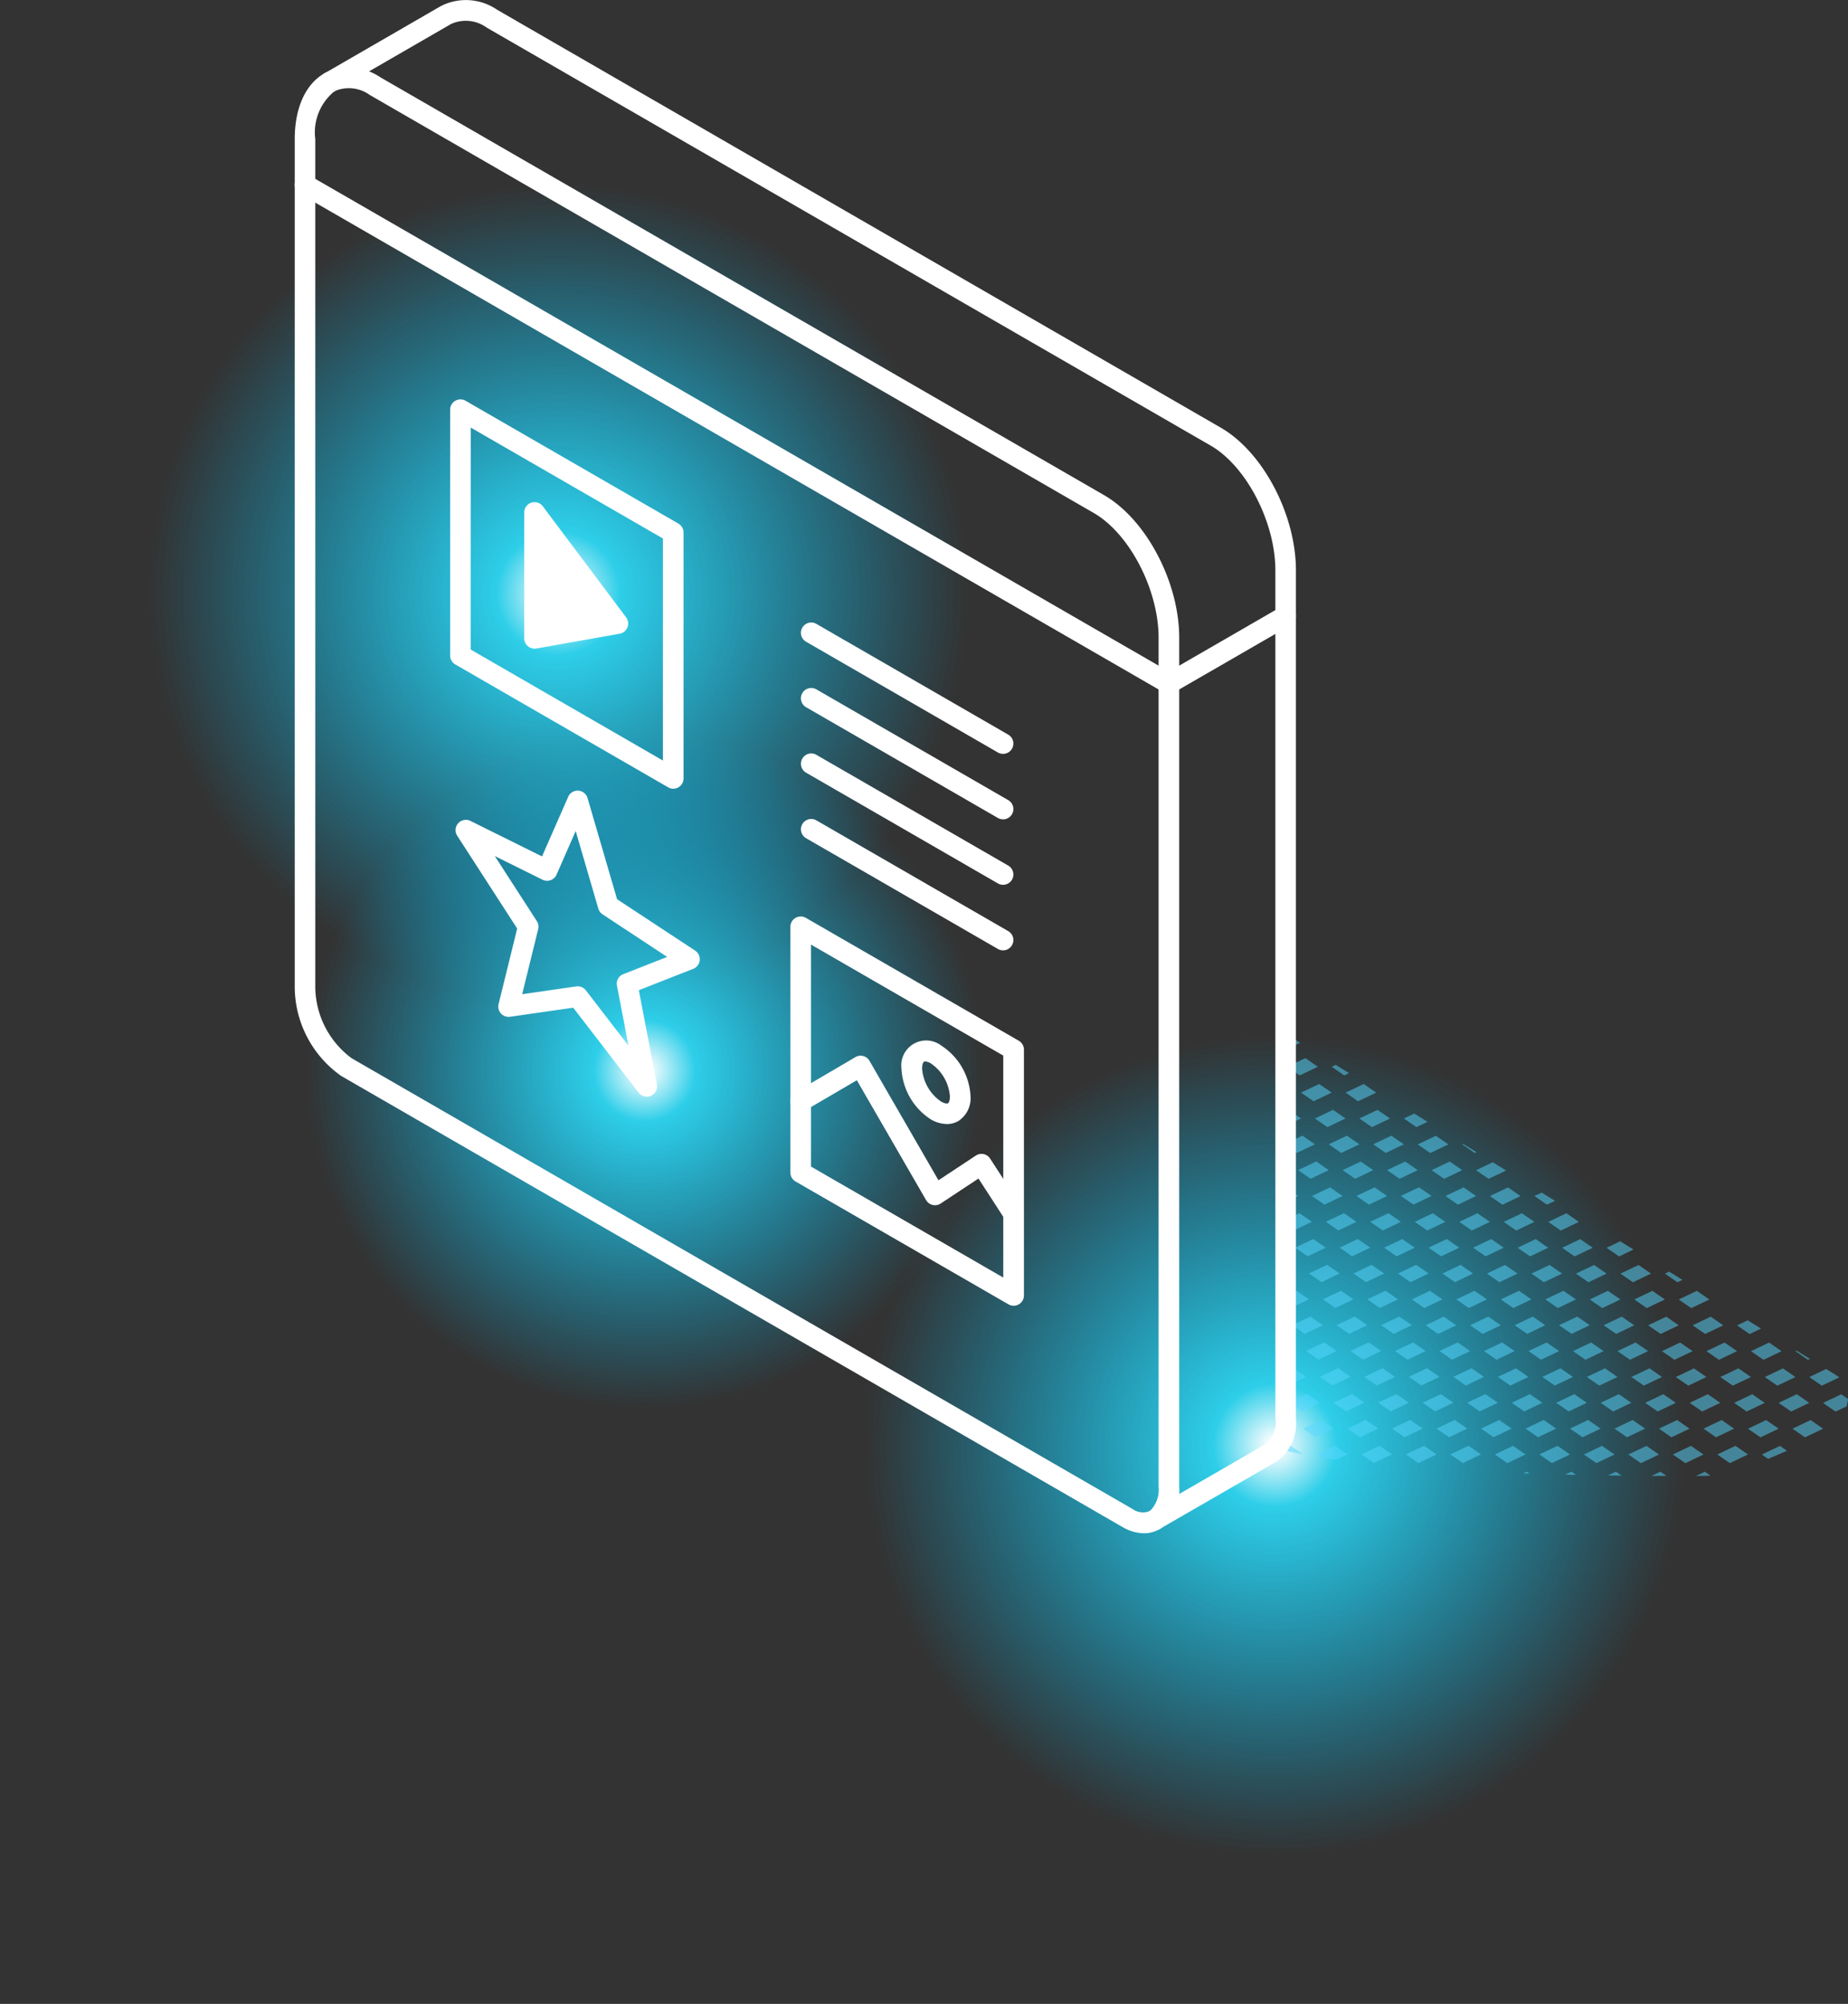 <?xml version="1.0" encoding="UTF-8"?> <svg xmlns="http://www.w3.org/2000/svg" xmlns:xlink="http://www.w3.org/1999/xlink" width="108.476" height="117.627" viewBox="0 0 108.476 117.627"><rect x="0" y="0" width="108.476" height="117.627" fill="#333333" stroke="none"/><defs><radialGradient id="radial-gradient" cx="0.5" cy="0.5" r="0.5" gradientUnits="objectBoundingBox"><stop offset="0" stop-color="#fff"></stop><stop offset="0.011" stop-color="#fff"></stop><stop offset="0.151" stop-color="#2ecee9"></stop><stop offset="1" stop-color="#00baf2" stop-opacity="0"></stop></radialGradient></defs><g id="Raggruppa_272" data-name="Raggruppa 272" transform="translate(17.301 0)"><g id="Raggruppa_305" data-name="Raggruppa 305"><circle id="Ellisse_56" data-name="Ellisse 56" cx="24" cy="24" r="24" transform="translate(-17.301 26.058) rotate(-30)" fill="url(#radial-gradient)"></circle><circle id="Ellisse_57" data-name="Ellisse 57" cx="24" cy="24" r="24" transform="translate(24.753 76.058) rotate(-30)" fill="url(#radial-gradient)"></circle><circle id="Ellisse_58" data-name="Ellisse 58" cx="20" cy="20" r="20" transform="translate(-6.783 55.522) rotate(-30)" fill="url(#radial-gradient)"></circle><g id="Raggruppa_273" data-name="Raggruppa 273" opacity="0.5"><path id="Tracciato_5162" data-name="Tracciato 5162" d="M223.673,203.5a2.137,2.137,0,0,0,.088-.437l-.4-.273-1.063.506.733.507Z" transform="translate(-132.586 -120.946)" fill="#57d8ff"></path><path id="Tracciato_5163" data-name="Tracciato 5163" d="M219.123,196.928l-.781-.484-.067.032.733.507Z" transform="translate(-130.184 -117.163)" fill="#57d8ff"></path><path id="Tracciato_5164" data-name="Tracciato 5164" d="M216.894,202.783l-1.063.506.733.507,1.063-.506Z" transform="translate(-128.727 -120.944)" fill="#57d8ff"></path><path id="Tracciato_5165" data-name="Tracciato 5165" d="M221.935,199.518l-.655-.406-.991.472.732.507,1.025-.488c-.037-.029-.071-.059-.112-.085" transform="translate(-131.386 -118.754)" fill="#57d8ff"></path><path id="Tracciato_5166" data-name="Tracciato 5166" d="M214.863,210.584l-.412-.286-1.063.507.366.254Z" transform="translate(-127.269 -125.426)" fill="#57d8ff"></path><path id="Tracciato_5167" data-name="Tracciato 5167" d="M219.641,207.049l-.733-.507-1.063.506.733.507Z" transform="translate(-129.928 -123.186)" fill="#57d8ff"></path><path id="Tracciato_5168" data-name="Tracciato 5168" d="M213.6,195.773l-.733-.507-1.063.506.733.507Z" transform="translate(-126.324 -116.46)" fill="#57d8ff"></path><path id="Tracciato_5169" data-name="Tracciato 5169" d="M211.155,203.288l-.733-.507-1.063.506.733.507Z" transform="translate(-124.867 -120.942)" fill="#57d8ff"></path><path id="Tracciato_5170" data-name="Tracciato 5170" d="M215.613,199.532l-.733-.507-1.063.506.733.507Z" transform="translate(-127.525 -118.702)" fill="#57d8ff"></path><path id="Tracciato_5171" data-name="Tracciato 5171" d="M208.711,210.8l-.733-.507-1.063.507.733.507Z" transform="translate(-123.409 -125.425)" fill="#57d8ff"></path><path id="Tracciato_5172" data-name="Tracciato 5172" d="M213.169,207.047l-.733-.507-1.063.507.733.507Z" transform="translate(-126.067 -123.185)" fill="#57d8ff"></path><path id="Tracciato_5173" data-name="Tracciato 5173" d="M208.409,199.022l-1.063.507.733.507,1.063-.507Z" transform="translate(-123.666 -118.701)" fill="#57d8ff"></path><path id="Tracciato_5174" data-name="Tracciato 5174" d="M207.128,195.77l-.733-.507-1.063.507.733.507Z" transform="translate(-122.465 -116.459)" fill="#57d8ff"></path><path id="Tracciato_5175" data-name="Tracciato 5175" d="M211.19,192.515l-.781-.484-.619.3.733.507Z" transform="translate(-125.123 -114.531)" fill="#57d8ff"></path><path id="Tracciato_5176" data-name="Tracciato 5176" d="M205.965,206.537l-1.063.506.733.507,1.063-.506Z" transform="translate(-122.208 -123.183)" fill="#57d8ff"></path><path id="Tracciato_5177" data-name="Tracciato 5177" d="M203.951,202.778l-1.063.507.733.507,1.063-.507Z" transform="translate(-121.007 -120.941)" fill="#57d8ff"></path><path id="Tracciato_5178" data-name="Tracciato 5178" d="M204.64,214.277l-.323-.224-.525.25.44,0c.134,0,.272-.016.408-.025" transform="translate(-121.546 -127.666)" fill="#57d8ff"></path><path id="Tracciato_5179" data-name="Tracciato 5179" d="M202.24,210.8l-.733-.507-1.063.506.733.507Z" transform="translate(-119.55 -125.423)" fill="#57d8ff"></path><path id="Tracciato_5180" data-name="Tracciato 5180" d="M203.1,188.253l-.733-.507-1.063.507.733.507Z" transform="translate(-120.063 -111.975)" fill="#57d8ff"></path><path id="Tracciato_5181" data-name="Tracciato 5181" d="M200.657,195.768l-.733-.507-1.063.507.733.507Z" transform="translate(-118.605 -116.457)" fill="#57d8ff"></path><path id="Tracciato_5182" data-name="Tracciato 5182" d="M205.115,192.011l-.733-.507-1.063.506.733.507Z" transform="translate(-121.264 -114.217)" fill="#57d8ff"></path><path id="Tracciato_5183" data-name="Tracciato 5183" d="M198.213,203.283l-.733-.507-1.063.506.733.507Z" transform="translate(-117.147 -120.939)" fill="#57d8ff"></path><path id="Tracciato_5184" data-name="Tracciato 5184" d="M202.67,199.527l-.733-.507-1.063.507.733.507Z" transform="translate(-119.806 -118.699)" fill="#57d8ff"></path><path id="Tracciato_5185" data-name="Tracciato 5185" d="M197.855,214.05l-.518.247.88,0Z" transform="translate(-117.696 -127.664)" fill="#57d8ff"></path><path id="Tracciato_5186" data-name="Tracciato 5186" d="M195.769,210.8l-.733-.507-1.063.506.733.507Z" transform="translate(-115.689 -125.422)" fill="#57d8ff"></path><path id="Tracciato_5187" data-name="Tracciato 5187" d="M200.226,207.042l-.733-.507-1.063.507.733.507Z" transform="translate(-118.349 -123.182)" fill="#57d8ff"></path><path id="Tracciato_5188" data-name="Tracciato 5188" d="M196.63,188.25l-.733-.507-1.063.507.733.507Z" transform="translate(-116.203 -111.974)" fill="#57d8ff"></path><path id="Tracciato_5189" data-name="Tracciato 5189" d="M200.319,185.435l-.781-.484-.247.117.733.507Z" transform="translate(-118.861 -110.308)" fill="#57d8ff"></path><path id="Tracciato_5190" data-name="Tracciato 5190" d="M194.186,195.765l-.733-.507-1.063.506.733.507Z" transform="translate(-114.745 -116.456)" fill="#57d8ff"></path><path id="Tracciato_5191" data-name="Tracciato 5191" d="M198.643,192.009l-.733-.507-1.063.506.733.507Z" transform="translate(-117.404 -114.215)" fill="#57d8ff"></path><path id="Tracciato_5192" data-name="Tracciato 5192" d="M193.022,206.532l-1.063.506.733.507,1.063-.506Z" transform="translate(-114.489 -123.18)" fill="#57d8ff"></path><path id="Tracciato_5193" data-name="Tracciato 5193" d="M191.742,203.281l-.733-.507-1.063.506.733.507Z" transform="translate(-113.288 -120.938)" fill="#57d8ff"></path><path id="Tracciato_5194" data-name="Tracciato 5194" d="M196.2,199.524l-.733-.507-1.063.507.733.507Z" transform="translate(-115.946 -118.698)" fill="#57d8ff"></path><path id="Tracciato_5195" data-name="Tracciato 5195" d="M191.8,214.28l-.335-.232-.465.222Z" transform="translate(-113.915 -127.663)" fill="#57d8ff"></path><path id="Tracciato_5196" data-name="Tracciato 5196" d="M188.564,210.289l-1.063.507.733.507,1.063-.507Z" transform="translate(-111.83 -125.42)" fill="#57d8ff"></path><path id="Tracciato_5197" data-name="Tracciato 5197" d="M192.386,181.022l-.781-.484-.8.381.733.507Z" transform="translate(-113.801 -107.676)" fill="#57d8ff"></path><path id="Tracciato_5198" data-name="Tracciato 5198" d="M190.158,188.248l-.733-.507-1.063.507.733.507Z" transform="translate(-112.344 -111.972)" fill="#57d8ff"></path><path id="Tracciato_5199" data-name="Tracciato 5199" d="M194.616,184.491l-.733-.507-1.063.506.733.507Z" transform="translate(-115.002 -109.731)" fill="#57d8ff"></path><path id="Tracciato_5200" data-name="Tracciato 5200" d="M187.714,195.763l-.733-.507-1.063.506.733.507Z" transform="translate(-110.886 -116.454)" fill="#57d8ff"></path><path id="Tracciato_5201" data-name="Tracciato 5201" d="M192.172,192.006l-.733-.507-1.063.506.733.507Z" transform="translate(-113.545 -114.214)" fill="#57d8ff"></path><path id="Tracciato_5202" data-name="Tracciato 5202" d="M186.551,206.53l-1.063.506.733.507,1.063-.507Z" transform="translate(-110.629 -123.179)" fill="#57d8ff"></path><path id="Tracciato_5203" data-name="Tracciato 5203" d="M185.27,203.278l-.733-.507-1.063.507.733.507Z" transform="translate(-109.428 -120.937)" fill="#57d8ff"></path><path id="Tracciato_5204" data-name="Tracciato 5204" d="M189.728,199.522l-.733-.507-1.063.506.733.507Z" transform="translate(-112.087 -118.696)" fill="#57d8ff"></path><path id="Tracciato_5205" data-name="Tracciato 5205" d="M184.772,214.219l.638.015-.273-.188Z" transform="translate(-110.202 -127.661)" fill="#57d8ff"></path><path id="Tracciato_5206" data-name="Tracciato 5206" d="M182.826,210.793l-.733-.507-1.063.506.733.507Z" transform="translate(-107.971 -125.419)" fill="#57d8ff"></path><path id="Tracciato_5207" data-name="Tracciato 5207" d="M186.131,180.73l-.733-.507-1.063.507.733.507Z" transform="translate(-109.941 -107.488)" fill="#57d8ff"></path><path id="Tracciato_5208" data-name="Tracciato 5208" d="M183.687,188.245l-.733-.507-1.063.506.733.507Z" transform="translate(-108.483 -111.971)" fill="#57d8ff"></path><path id="Tracciato_5209" data-name="Tracciato 5209" d="M188.145,184.489l-.733-.507-1.063.507.733.507Z" transform="translate(-111.143 -109.73)" fill="#57d8ff"></path><path id="Tracciato_5210" data-name="Tracciato 5210" d="M181.243,195.76l-.733-.507-1.063.506.733.507Z" transform="translate(-107.026 -116.453)" fill="#57d8ff"></path><path id="Tracciato_5211" data-name="Tracciato 5211" d="M185.7,192l-.733-.507L183.9,192l.733.507Z" transform="translate(-109.685 -114.212)" fill="#57d8ff"></path><path id="Tracciato_5212" data-name="Tracciato 5212" d="M180.08,206.527l-1.063.507.733.507,1.063-.507Z" transform="translate(-106.77 -123.177)" fill="#57d8ff"></path><path id="Tracciato_5213" data-name="Tracciato 5213" d="M178.8,203.276l-.733-.507-1.063.507.733.507Z" transform="translate(-105.568 -120.935)" fill="#57d8ff"></path><path id="Tracciato_5214" data-name="Tracciato 5214" d="M183.256,199.519l-.733-.507-1.063.506.733.507Z" transform="translate(-108.228 -118.695)" fill="#57d8ff"></path><path id="Tracciato_5215" data-name="Tracciato 5215" d="M178.668,214.146l.385.013-.168-.116Z" transform="translate(-106.562 -127.66)" fill="#57d8ff"></path><path id="Tracciato_5216" data-name="Tracciato 5216" d="M176.355,210.791l-.733-.507-1.063.507.733.507Z" transform="translate(-104.111 -125.417)" fill="#57d8ff"></path><path id="Tracciato_5217" data-name="Tracciato 5217" d="M181.515,173.941l-.781-.484-.427.2.733.507Z" transform="translate(-107.539 -103.453)" fill="#57d8ff"></path><path id="Tracciato_5218" data-name="Tracciato 5218" d="M179.659,180.727l-.733-.507-1.063.507.733.507Z" transform="translate(-106.082 -107.487)" fill="#57d8ff"></path><path id="Tracciato_5219" data-name="Tracciato 5219" d="M184.117,176.971l-.733-.507-1.063.506.733.507Z" transform="translate(-108.74 -105.247)" fill="#57d8ff"></path><path id="Tracciato_5220" data-name="Tracciato 5220" d="M177.215,188.243l-.733-.507-1.063.507.733.507Z" transform="translate(-104.624 -111.969)" fill="#57d8ff"></path><path id="Tracciato_5221" data-name="Tracciato 5221" d="M181.673,184.486l-.733-.507-1.063.507.733.507Z" transform="translate(-107.283 -109.729)" fill="#57d8ff"></path><path id="Tracciato_5222" data-name="Tracciato 5222" d="M174.771,195.758l-.733-.507-1.063.506.733.507Z" transform="translate(-103.167 -116.451)" fill="#57d8ff"></path><path id="Tracciato_5223" data-name="Tracciato 5223" d="M179.229,192l-.733-.507-1.063.507.733.507Z" transform="translate(-105.825 -114.211)" fill="#57d8ff"></path><path id="Tracciato_5224" data-name="Tracciato 5224" d="M173.608,206.525l-1.063.507.733.507,1.063-.506Z" transform="translate(-102.91 -123.176)" fill="#57d8ff"></path><path id="Tracciato_5225" data-name="Tracciato 5225" d="M172.327,203.273l-.733-.507-1.063.507.733.507Z" transform="translate(-101.709 -120.934)" fill="#57d8ff"></path><path id="Tracciato_5226" data-name="Tracciato 5226" d="M176.785,199.517l-.733-.507-1.063.506.733.507Z" transform="translate(-104.368 -118.693)" fill="#57d8ff"></path><path id="Tracciato_5227" data-name="Tracciato 5227" d="M172.7,214.047h.026l-.012-.008Z" transform="translate(-103.001 -127.658)" fill="#57d8ff"></path><path id="Tracciato_5228" data-name="Tracciato 5228" d="M169.883,210.788l-.733-.507-1.063.507.733.507Z" transform="translate(-100.251 -125.416)" fill="#57d8ff"></path><path id="Tracciato_5229" data-name="Tracciato 5229" d="M175.632,173.21l-.733-.507-1.063.507.733.507Z" transform="translate(-103.68 -103.003)" fill="#57d8ff"></path><path id="Tracciato_5230" data-name="Tracciato 5230" d="M173.188,180.725l-.733-.507-1.063.506.733.507Z" transform="translate(-102.223 -107.485)" fill="#57d8ff"></path><path id="Tracciato_5231" data-name="Tracciato 5231" d="M177.646,176.969l-.733-.507-1.063.506.733.507Z" transform="translate(-104.881 -105.245)" fill="#57d8ff"></path><path id="Tracciato_5232" data-name="Tracciato 5232" d="M170.744,188.24l-.733-.507-1.063.507.733.507Z" transform="translate(-100.765 -111.968)" fill="#57d8ff"></path><path id="Tracciato_5233" data-name="Tracciato 5233" d="M175.2,184.484l-.733-.507-1.063.507.733.507Z" transform="translate(-103.423 -109.728)" fill="#57d8ff"></path><path id="Tracciato_5234" data-name="Tracciato 5234" d="M168.3,195.755l-.733-.507-1.063.507.733.507Z" transform="translate(-99.307 -116.45)" fill="#57d8ff"></path><path id="Tracciato_5235" data-name="Tracciato 5235" d="M172.758,192l-.733-.507-1.063.507.733.507Z" transform="translate(-101.966 -114.209)" fill="#57d8ff"></path><path id="Tracciato_5236" data-name="Tracciato 5236" d="M165.856,203.271l-.733-.507-1.063.507.733.507Z" transform="translate(-97.85 -120.932)" fill="#57d8ff"></path><path id="Tracciato_5237" data-name="Tracciato 5237" d="M170.314,199.514l-.733-.507-1.063.506.733.507Z" transform="translate(-100.508 -118.692)" fill="#57d8ff"></path><path id="Tracciato_5238" data-name="Tracciato 5238" d="M163.412,210.786l-.733-.507-1.063.506.733.507Z" transform="translate(-96.392 -125.415)" fill="#57d8ff"></path><path id="Tracciato_5239" data-name="Tracciato 5239" d="M167.87,207.03l-.733-.507-1.063.507.733.507Z" transform="translate(-99.05 -123.174)" fill="#57d8ff"></path><path id="Tracciato_5240" data-name="Tracciato 5240" d="M170.645,166.86l-.781-.484-.054.026.733.507Z" transform="translate(-101.278 -99.23)" fill="#57d8ff"></path><path id="Tracciato_5241" data-name="Tracciato 5241" d="M169.161,173.207l-.733-.507-1.063.507.733.507Z" transform="translate(-99.82 -103.002)" fill="#57d8ff"></path><path id="Tracciato_5242" data-name="Tracciato 5242" d="M173.582,169.528l-.781-.484-.978.466.733.507Z" transform="translate(-102.479 -100.821)" fill="#57d8ff"></path><path id="Tracciato_5243" data-name="Tracciato 5243" d="M166.717,180.722l-.733-.507-1.063.506.733.507Z" transform="translate(-98.362 -107.484)" fill="#57d8ff"></path><path id="Tracciato_5244" data-name="Tracciato 5244" d="M171.175,176.966l-.733-.507-1.063.507.733.507Z" transform="translate(-101.021 -105.244)" fill="#57d8ff"></path><path id="Tracciato_5245" data-name="Tracciato 5245" d="M164.273,188.238l-.733-.507-1.063.507.733.507Z" transform="translate(-96.905 -111.966)" fill="#57d8ff"></path><path id="Tracciato_5246" data-name="Tracciato 5246" d="M168.73,184.481l-.733-.507-1.063.506.733.507Z" transform="translate(-99.563 -109.726)" fill="#57d8ff"></path><path id="Tracciato_5247" data-name="Tracciato 5247" d="M161.829,195.753l-.733-.507-1.063.507.733.507Z" transform="translate(-95.447 -116.448)" fill="#57d8ff"></path><path id="Tracciato_5248" data-name="Tracciato 5248" d="M166.286,192l-.733-.507-1.063.507.733.507Z" transform="translate(-98.106 -114.208)" fill="#57d8ff"></path><path id="Tracciato_5249" data-name="Tracciato 5249" d="M159.385,203.268l-.733-.507-1.063.506.733.507Z" transform="translate(-93.989 -120.931)" fill="#57d8ff"></path><path id="Tracciato_5250" data-name="Tracciato 5250" d="M163.842,199.512,163.11,199l-1.063.507.733.507Z" transform="translate(-96.648 -118.69)" fill="#57d8ff"></path><path id="Tracciato_5251" data-name="Tracciato 5251" d="M156.941,210.783l-.733-.507-1.063.506.733.507Z" transform="translate(-92.532 -125.413)" fill="#57d8ff"></path><path id="Tracciato_5252" data-name="Tracciato 5252" d="M161.4,207.027l-.733-.507-1.063.507.733.507Z" transform="translate(-95.19 -123.173)" fill="#57d8ff"></path><path id="Tracciato_5253" data-name="Tracciato 5253" d="M164.071,166.2l1.063-.507-.733-.507-1.063.507Z" transform="translate(-97.418 -98.518)" fill="#57d8ff"></path><path id="Tracciato_5254" data-name="Tracciato 5254" d="M162.689,173.2l-.733-.507-1.063.506.733.507Z" transform="translate(-95.961 -103)" fill="#57d8ff"></path><path id="Tracciato_5255" data-name="Tracciato 5255" d="M167.147,169.448l-.733-.507-1.063.507.733.507Z" transform="translate(-98.619 -100.76)" fill="#57d8ff"></path><path id="Tracciato_5256" data-name="Tracciato 5256" d="M159.183,181.227l1.063-.507-.733-.507-1.063.507Z" transform="translate(-94.503 -107.482)" fill="#57d8ff"></path><path id="Tracciato_5257" data-name="Tracciato 5257" d="M164.7,176.964l-.733-.507-1.063.507.733.507Z" transform="translate(-97.161 -105.242)" fill="#57d8ff"></path><path id="Tracciato_5258" data-name="Tracciato 5258" d="M157.8,188.235l-.733-.507-1.063.507.733.507Z" transform="translate(-93.045 -111.965)" fill="#57d8ff"></path><path id="Tracciato_5259" data-name="Tracciato 5259" d="M162.259,184.479l-.733-.507-1.063.506.733.507Z" transform="translate(-95.704 -109.725)" fill="#57d8ff"></path><path id="Tracciato_5260" data-name="Tracciato 5260" d="M155.357,195.75l-.733-.507-1.063.507.733.507Z" transform="translate(-91.588 -116.447)" fill="#57d8ff"></path><path id="Tracciato_5261" data-name="Tracciato 5261" d="M159.815,191.994l-.733-.507-1.063.506.733.507Z" transform="translate(-94.246 -114.207)" fill="#57d8ff"></path><path id="Tracciato_5262" data-name="Tracciato 5262" d="M152.913,203.266l-.733-.507-1.063.506.733.507Z" transform="translate(-90.13 -120.929)" fill="#57d8ff"></path><path id="Tracciato_5263" data-name="Tracciato 5263" d="M157.371,199.509l-.733-.507-1.063.507.733.507Z" transform="translate(-92.788 -118.689)" fill="#57d8ff"></path><path id="Tracciato_5264" data-name="Tracciato 5264" d="M149.808,211.1l.661-.315-.733-.507-1.063.506.274.19q.418.065.86.126" transform="translate(-88.673 -125.412)" fill="#57d8ff"></path><path id="Tracciato_5265" data-name="Tracciato 5265" d="M154.927,207.025l-.733-.507-1.063.507.733.507Z" transform="translate(-91.331 -123.171)" fill="#57d8ff"></path><path id="Tracciato_5266" data-name="Tracciato 5266" d="M158.88,169.445l.733.507,1.063-.507-.733-.507Z" transform="translate(-94.76 -100.759)" fill="#57d8ff"></path><path id="Tracciato_5267" data-name="Tracciato 5267" d="M158.662,165.687l-.733-.507-1.063.506.733.507Z" transform="translate(-93.559 -98.517)" fill="#57d8ff"></path><path id="Tracciato_5268" data-name="Tracciato 5268" d="M162.711,162.447l-.781-.484-.606.289.733.507Z" transform="translate(-96.218 -96.598)" fill="#57d8ff"></path><path id="Tracciato_5269" data-name="Tracciato 5269" d="M155.156,173.709l1.063-.507-.733-.507-1.063.507Z" transform="translate(-92.101 -102.999)" fill="#57d8ff"></path><path id="Tracciato_5270" data-name="Tracciato 5270" d="M153.774,180.717l-.733-.507-1.063.507.733.507Z" transform="translate(-90.644 -107.481)" fill="#57d8ff"></path><path id="Tracciato_5271" data-name="Tracciato 5271" d="M158.232,176.961l-.733-.507-1.063.507.733.507Z" transform="translate(-93.302 -105.241)" fill="#57d8ff"></path><path id="Tracciato_5272" data-name="Tracciato 5272" d="M150.268,188.739l1.063-.506-.733-.507-1.063.506Z" transform="translate(-89.186 -111.963)" fill="#57d8ff"></path><path id="Tracciato_5273" data-name="Tracciato 5273" d="M153.992,184.476l.733.507,1.063-.507-.733-.507Z" transform="translate(-91.845 -109.723)" fill="#57d8ff"></path><path id="Tracciato_5274" data-name="Tracciato 5274" d="M148.886,195.748l-.733-.507-1.063.506.733.507Z" transform="translate(-87.728 -116.445)" fill="#57d8ff"></path><path id="Tracciato_5275" data-name="Tracciato 5275" d="M153.344,191.992l-.733-.507-1.063.506.733.507Z" transform="translate(-90.387 -114.205)" fill="#57d8ff"></path><path id="Tracciato_5276" data-name="Tracciato 5276" d="M145.38,203.77l1.063-.507-.733-.507-1.063.507Z" transform="translate(-86.271 -120.928)" fill="#57d8ff"></path><path id="Tracciato_5277" data-name="Tracciato 5277" d="M150.9,199.507l-.733-.507-1.063.507.733.507Z" transform="translate(-88.929 -118.688)" fill="#57d8ff"></path><path id="Tracciato_5278" data-name="Tracciato 5278" d="M144.828,210.781l-.73-.509-.5.238c.377.1.788.186,1.229.271" transform="translate(-85.646 -125.411)" fill="#57d8ff"></path><path id="Tracciato_5279" data-name="Tracciato 5279" d="M148.456,207.022l-.733-.507-1.063.506.733.507Z" transform="translate(-87.472 -123.17)" fill="#57d8ff"></path><path id="Tracciato_5280" data-name="Tracciato 5280" d="M154.635,158.169l-.733-.507-1.063.506.733.507Z" transform="translate(-91.156 -94.033)" fill="#57d8ff"></path><path id="Tracciato_5281" data-name="Tracciato 5281" d="M151.128,166.191l1.063-.507-.733-.507-1.063.507Z" transform="translate(-89.699 -98.515)" fill="#57d8ff"></path><path id="Tracciato_5282" data-name="Tracciato 5282" d="M155.586,162.435l1.063-.507-.733-.507-1.063.507Z" transform="translate(-92.357 -96.274)" fill="#57d8ff"></path><path id="Tracciato_5283" data-name="Tracciato 5283" d="M149.747,173.2l-.733-.507-1.063.507.733.507Z" transform="translate(-88.241 -102.997)" fill="#57d8ff"></path><path id="Tracciato_5284" data-name="Tracciato 5284" d="M153.142,169.95l1.063-.506-.733-.507-1.063.506Z" transform="translate(-90.899 -100.757)" fill="#57d8ff"></path><path id="Tracciato_5285" data-name="Tracciato 5285" d="M146.24,181.222l1.063-.506-.733-.507-1.063.506Z" transform="translate(-86.783 -107.479)" fill="#57d8ff"></path><path id="Tracciato_5286" data-name="Tracciato 5286" d="M150.7,177.465l1.063-.507-.733-.507-1.063.507Z" transform="translate(-89.442 -105.239)" fill="#57d8ff"></path><path id="Tracciato_5287" data-name="Tracciato 5287" d="M144.106,188.737l1.063-.506-.733-.507-.84.4-.013.251Z" transform="translate(-85.636 -111.962)" fill="#57d8ff"></path><path id="Tracciato_5288" data-name="Tracciato 5288" d="M148.254,184.98l1.063-.507-.733-.507-1.063.507Z" transform="translate(-87.984 -109.722)" fill="#57d8ff"></path><path id="Tracciato_5289" data-name="Tracciato 5289" d="M143.931,195.754l-.724-.5-.046.868Z" transform="translate(-85.384 -116.453)" fill="#57d8ff"></path><path id="Tracciato_5290" data-name="Tracciato 5290" d="M145.81,192.5l1.063-.506-.733-.507-1.063.506Z" transform="translate(-86.526 -114.204)" fill="#57d8ff"></path><path id="Tracciato_5291" data-name="Tracciato 5291" d="M143.584,200.011l1.063-.506-.733-.507-.905.431-.009.178Z" transform="translate(-85.288 -118.686)" fill="#57d8ff"></path><path id="Tracciato_5292" data-name="Tracciato 5292" d="M143.4,207.02l-.733-.507-.056.027-.046.879Z" transform="translate(-85.032 -123.168)" fill="#57d8ff"></path><path id="Tracciato_5293" data-name="Tracciato 5293" d="M148.163,158.167l-.733-.507-1.063.506.733.507Z" transform="translate(-87.297 -94.031)" fill="#57d8ff"></path><path id="Tracciato_5294" data-name="Tracciato 5294" d="M151.841,155.366l-.781-.484-.234.111.733.507Z" transform="translate(-89.956 -92.375)" fill="#57d8ff"></path><path id="Tracciato_5295" data-name="Tracciato 5295" d="M145.668,154.914l1.063-.506L146,153.9l-.645.308-.025.471Z" transform="translate(-86.677 -91.79)" fill="#57d8ff"></path><path id="Tracciato_5296" data-name="Tracciato 5296" d="M145.938,169.44l.733.507,1.063-.507-.733-.507Z" transform="translate(-87.04 -100.755)" fill="#57d8ff"></path><path id="Tracciato_5297" data-name="Tracciato 5297" d="M145.147,166.189l1.063-.507-.733-.507-.71.339-.021.4Z" transform="translate(-86.329 -98.514)" fill="#57d8ff"></path><path id="Tracciato_5298" data-name="Tracciato 5298" d="M150.177,161.926l-.733-.507-1.063.507.733.507Z" transform="translate(-88.498 -96.273)" fill="#57d8ff"></path><path id="Tracciato_5299" data-name="Tracciato 5299" d="M144.984,173.331l-.6-.416-.038.721Z" transform="translate(-86.09 -103.13)" fill="#57d8ff"></path><path id="Tracciato_5300" data-name="Tracciato 5300" d="M144.626,177.463l1.063-.507-.733-.507-.775.37-.017.324Z" transform="translate(-85.982 -105.238)" fill="#57d8ff"></path><path id="Tracciato_5301" data-name="Tracciato 5301" d="M144.458,184.543l-.663-.459-.041.795Z" transform="translate(-85.737 -109.792)" fill="#57d8ff"></path><path id="Tracciato_5302" data-name="Tracciato 5302" d="M145.808,151.426l-.265-.164-.016.3Z" transform="translate(-86.795 -90.216)" fill="#57d8ff"></path><path id="Tracciato_5303" data-name="Tracciato 5303" d="M144.969,161.746l-.034.648.575-.274Z" transform="translate(-86.442 -96.468)" fill="#57d8ff"></path></g><g id="Raggruppa_274" data-name="Raggruppa 274"><path id="Tracciato_5305" data-name="Tracciato 5305" d="M34.882,74.538l4.89,6.519-4.89.871Z" transform="translate(-20.805 -44.456)" fill="#fff"></path><path id="Tracciato_5306" data-name="Tracciato 5306" d="M52.77,95.626a.605.605,0,0,1-.35-1.1,1.747,1.747,0,0,0,.49-1.414V43.289c0-2.83-1.708-6.117-3.808-7.327L6.617,11.433a2.1,2.1,0,0,0-2.038-.246.605.605,0,1,1-.559-1.074,3.275,3.275,0,0,1,3.2.271L49.707,34.914c2.475,1.426,4.414,5.105,4.414,8.375V93.112a2.823,2.823,0,0,1-1,2.4.6.6,0,0,1-.35.111" transform="translate(-2.203 -5.852)" fill="#fff"></path><path id="Tracciato_5307" data-name="Tracciato 5307" d="M49.846,96.26a2.557,2.557,0,0,1-1.268-.373L2.735,69.421A6.418,6.418,0,0,1,0,64.249V14.421c0-1.814.628-3.215,1.723-3.844a.605.605,0,0,1,.6,1.049,3.1,3.1,0,0,0-1.117,2.8V64.249a5.263,5.263,0,0,0,2.13,4.125L49.182,94.838a1.041,1.041,0,0,0,.982.127.605.605,0,1,1,.614,1.044,1.818,1.818,0,0,1-.932.251" transform="translate(0 -6.26)" fill="#fff"></path><path id="Tracciato_5308" data-name="Tracciato 5308" d="M51.312,55.861a.6.6,0,0,1-.3-.081L.3,26.507a.605.605,0,0,1,.605-1.048L51.615,54.731a.605.605,0,0,1-.3,1.13" transform="translate(0 -15.135)" fill="#fff"></path><path id="Tracciato_5309" data-name="Tracciato 5309" d="M35.7,80.942a.6.6,0,0,1-.3-.081L22.9,73.645a.605.605,0,0,1-.3-.524V58.694a.605.605,0,0,1,.908-.524L36,65.381a.6.6,0,0,1,.3.524V80.337a.605.605,0,0,1-.605.605m-11.89-8.171,11.285,6.517V66.254L23.808,59.742Z" transform="translate(-13.478 -34.645)" fill="#fff"></path><path id="Tracciato_5310" data-name="Tracciato 5310" d="M85.19,156.143a.6.6,0,0,1-.3-.081l-12.5-7.213a.605.605,0,0,1-.3-.524V133.9a.605.605,0,0,1,.908-.524l12.5,7.214a.605.605,0,0,1,.3.524v14.426a.605.605,0,0,1-.605.605M73.3,147.975l11.285,6.515V141.461L73.3,134.946Z" transform="translate(-42.995 -79.499)" fill="#fff"></path><path id="Tracciato_5311" data-name="Tracciato 5311" d="M33.987,81.637a.606.606,0,0,1-.605-.605V73.643a.605.605,0,0,1,1.09-.363l4.89,6.519a.605.605,0,0,1-.378.959l-4.89.87a.587.587,0,0,1-.106.01m.605-6.179v4.851l3.21-.571Z" transform="translate(-19.91 -43.561)" fill="#fff"></path><path id="Tracciato_5312" data-name="Tracciato 5312" d="M85.48,98.251a.6.6,0,0,1-.3-.081l-11.259-6.5a.605.605,0,0,1,.605-1.048l11.259,6.5a.605.605,0,0,1-.3,1.13" transform="translate(-43.906 -54.001)" fill="#fff"></path><path id="Tracciato_5313" data-name="Tracciato 5313" d="M85.48,107.776a.6.6,0,0,1-.3-.081l-11.259-6.5a.605.605,0,0,1,.605-1.048l11.259,6.5a.605.605,0,0,1-.3,1.13" transform="translate(-43.906 -59.682)" fill="#fff"></path><path id="Tracciato_5314" data-name="Tracciato 5314" d="M85.48,117.3a.6.6,0,0,1-.3-.081l-11.259-6.5a.605.605,0,0,1,.605-1.048l11.259,6.5a.605.605,0,0,1-.3,1.13" transform="translate(-43.906 -65.364)" fill="#fff"></path><path id="Tracciato_5315" data-name="Tracciato 5315" d="M85.48,126.828a.6.6,0,0,1-.3-.081l-11.259-6.5a.605.605,0,0,1,.605-1.048l11.259,6.5a.605.605,0,0,1-.3,1.13" transform="translate(-43.906 -71.045)" fill="#fff"></path><path id="Tracciato_5316" data-name="Tracciato 5316" d="M34.619,132.954a.605.605,0,0,1-.48-.236L30.3,127.733l-3.706.533a.606.606,0,0,1-.674-.744l1.091-4.436-3.519-5.445a.605.605,0,0,1,.777-.871l4.2,2.084,1.536-3.5a.606.606,0,0,1,1.136.073l1.733,5.938,4.583,3.018a.605.605,0,0,1-.112,1.069l-3.193,1.254,1.059,5.529a.606.606,0,0,1-.594.719m-4.053-6.475a.6.6,0,0,1,.479.236l2.5,3.247-.675-3.522a.6.6,0,0,1,.374-.677l2.574-1.01-3.794-2.5a.606.606,0,0,1-.248-.336l-1.329-4.553-1.122,2.557a.605.605,0,0,1-.824.3l-2.8-1.387,2.465,3.815a.606.606,0,0,1,.08.473l-.94,3.819,3.168-.456a.57.57,0,0,1,.086-.006" transform="translate(-13.954 -68.583)" fill="#fff"></path><path id="Tracciato_5317" data-name="Tracciato 5317" d="M85.19,163.427a.6.6,0,0,1-.509-.276l-1.551-2.393-2.218,1.465a.605.605,0,0,1-.858-.2l-4.064-7.036L73,156.737a.605.605,0,0,1-.613-1.044l3.516-2.061a.6.6,0,0,1,.831.22l4.047,7.007,2.191-1.448a.606.606,0,0,1,.842.176l1.883,2.906a.605.605,0,0,1-.508.935" transform="translate(-42.995 -91.579)" fill="#fff"></path><path id="Tracciato_5318" data-name="Tracciato 5318" d="M90.91,156.263a1.91,1.91,0,0,1-.94-.271A3.774,3.774,0,0,1,88.245,153a1.461,1.461,0,0,1,2.327-1.348,3.766,3.766,0,0,1,1.728,2.993,1.593,1.593,0,0,1-.716,1.443,1.33,1.33,0,0,1-.674.176m-1.27-3.674a.15.15,0,0,0-.07.013c-.04.023-.114.135-.114.4a2.566,2.566,0,0,0,1.119,1.944c.226.13.363.121.4.1s.113-.135.113-.4a2.561,2.561,0,0,0-1.122-1.944.7.7,0,0,0-.328-.111" transform="translate(-52.631 -90.285)" fill="#fff"></path><path id="Tracciato_5319" data-name="Tracciato 5319" d="M52.57,89.832a.605.605,0,0,1-.3-1.13l6.856-3.957a1.644,1.644,0,0,0,.535-1.442V33.481c0-2.832-1.706-6.119-3.8-7.327L13.368,1.621a2.089,2.089,0,0,0-2.087-.216L4.426,5.365a.605.605,0,0,1-.6-1.049L10.678.356a3.237,3.237,0,0,1,3.3.216L56.459,25.105c2.472,1.424,4.409,5.1,4.409,8.375V83.3a2.736,2.736,0,0,1-1.14,2.49l-6.856,3.957a.6.6,0,0,1-.3.081" transform="translate(-2.099 0)" fill="#fff"></path><path id="Tracciato_5320" data-name="Tracciato 5320" d="M126.247,93.273a.605.605,0,0,1-.3-1.13l6.852-3.957a.605.605,0,0,1,.605,1.049l-6.852,3.957a.6.6,0,0,1-.3.081" transform="translate(-74.936 -52.548)" fill="#fff"></path></g></g></g></svg> 